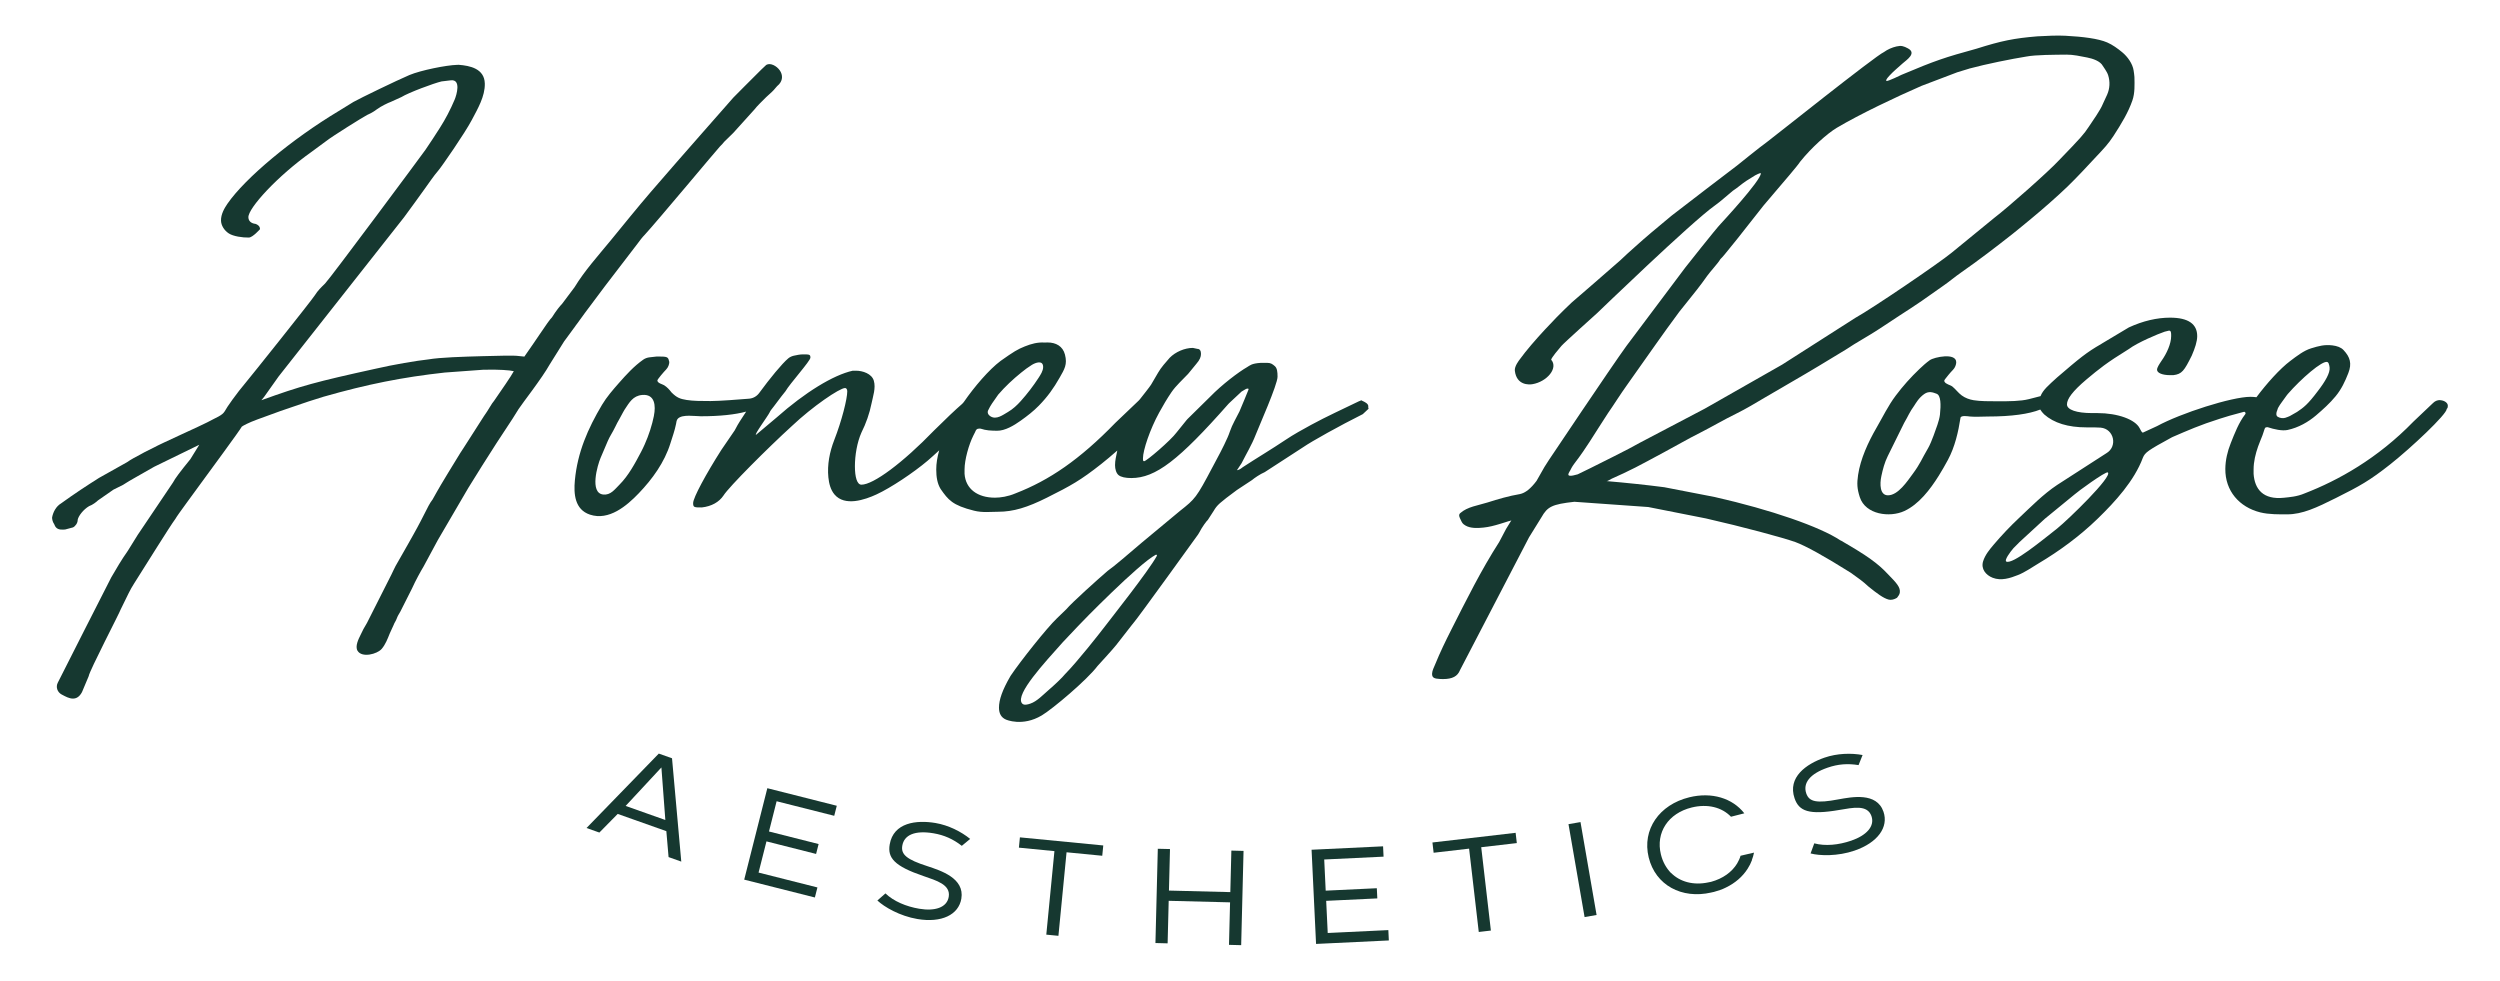 <?xml version="1.0" encoding="UTF-8"?>
<svg id="Layer_1" data-name="Layer 1" xmlns="http://www.w3.org/2000/svg" version="1.1" viewBox="0 0 864 338.95">
  <defs>
    <style>
      .cls-1 {
        fill: #163830;
        stroke-width: 0px;
      }
    </style>
  </defs>
  <g>
    <path class="cls-1" d="M198.93,112.54c.12-.11.27-.32.46-.59.33-.47,2.75-3.79,2.75-3.79l6.9-9.22c1.4-1.83,10.42-13.56,11.21-14.63.86-1.17,1.76-2.37,2.58-3.18,3.89-4.19,25.14-29.66,25.94-30.46.68-.69,1.26-1.28,1.46-1.61l3.19-3.12c1.26-1.35,7.33-8.12,7.33-8.12.57-.84,3.03-3.25,4.02-4.23.17-.17.41-.38.69-.63.77-.68,1.82-1.61,2.54-2.54.15-.19.37-.43.56-.64,2.23-1.78,1.96-3.97.95-5.43-1.09-1.58-3.28-2.76-4.69-1.92l-1.69,1.59c-2.58,2.53-9.68,9.7-9.68,9.7-3.65,4.14-7.3,8.29-10.94,12.44-5.89,6.72-11.79,13.43-17.62,20.21-4.75,5.53-9.32,11.21-13.94,16.85-4.28,5.22-8.87,10.27-12.39,16.05l-4.33,5.77c-.7.69-2,2.29-3.45,4.61-.79.77-2.05,2.63-4.14,5.71-1.41,2.08-3.19,4.71-5.42,7.88l-1.86-.19c-1.69-.26-6.67-.12-12.55.04-6.86.19-14.64.41-18.84,1.13-3.8.4-12.23,1.82-18.21,3.22-20.45,4.49-25.72,5.91-39.43,10.88l.99-1.21,4.99-7.03s41.67-52.88,43.3-54.95c1.24-1.58,6.55-9.03,7.3-10.05,1.49-2.05,2.88-4.17,4.54-6.1,1.24-1.44,9.23-12.99,11.61-17.52,2-3.81,4.61-8.17,4.49-12.61-.14-5.15-5.16-6.15-8.99-6.45l-.65.02c-3.67.1-12.46,1.86-16.43,3.52-4.44,1.9-16.98,7.97-19.34,9.3l-5.13,3.16c-16.1,9.66-32.25,23.11-38.39,31.99-1.08,1.58-2.3,3.68-2.24,5.88.05,1.64,1.1,3.36,2.69,4.4,1.55,1.01,4.77,1.48,6.94,1.43,1.35-.04,3.85-2.9,3.85-2.9-.03-1.05-.73-1.49-1.42-1.78l-.18-.05c-1.52-.19-2.38-1-2.42-2.27-.09-3.15,9.98-14.22,21.86-22.64l5.13-3.78c1.77-1.44,12.86-8.37,14.12-8.99l.1-.04c.07-.03,1.71-.7,3.35-1.98,1.2-.89,3.7-2.13,4.69-2.47l3.61-1.64c2.54-1.57,11.22-4.79,13.9-5.42,0,0,3.14-.38,3.18-.38,3.66-.44,2.04,5.04,1.33,6.71-1.43,3.37-3.11,6.63-5.09,9.72-1.63,2.55-3.27,5.09-4.99,7.59-1.13,1.64-33.02,44.57-34.69,46.21-1.37,1.34-2.52,2.44-3.5,4.02-1.11,1.79-22.62,28.71-23.92,30.22-3.08,3.62-6.62,8.62-7.27,9.93-.92,1.5-2.89,2.09-6.04,3.81-1.82.99-16.18,7.42-18.4,8.68l-3.28,1.64c-.34.22-.91.52-1.62.89-1.28.67-3.03,1.58-4.43,2.57l-9.65,5.41c-4.38,2.77-8.29,5.33-13.09,8.79-1.86,1.1-2.83,3.18-3.14,4.91.01.34.05,1.35.77,2.37.55,1.64,1.75,1.83,2.95,1.81.26,0,.54-.01.82-.05l2.69-.72c.82-.4,1.66-1.55,1.62-2.63.24-1.31,1.98-3.59,3.96-4.73,1.16-.39,2.54-1.46,3.05-1.97l5.35-3.72,3.28-1.63c1.74-1.14,2.52-1.58,4.62-2.76,1.35-.76,3.23-1.82,6.2-3.53l15.56-7.59-3.08,4.98c-3.59,4.4-5.34,6.75-6,8.05l-12.21,18.13-3.4,5.48c-2.21,3.13-4.01,6.22-5.74,9.21-.49.84-18.45,36.34-18.45,36.34-.79,1.5-.2,3.31,1.34,4.13l.29.15c1.07.57,2.34,1.25,3.59,1.25,1.13,0,2.23-.55,3.13-2.25l2.3-5.47c.23-1.83,10.88-22.29,11.05-23.06l2.76-5.63c.57-1.16,1.2-2.28,1.9-3.37,3.76-5.9,12.37-19.81,14.27-22.34.74-1.38,6.36-8.84,9.98-13.88,0,0,12.85-17.46,12.95-17.97.47-.37,2.34-1.38,5.36-2.49l8.04-2.93c1.9-.64,3.46-1.18,4.86-1.66,3.62-1.25,6.02-2.07,9.95-3.26,15.16-4.33,27.32-6.76,41.94-8.37l13.29-.97c5.44-.15,9.36.17,10.58.5-.78,1.54-4.42,6.78-6.84,10.28-.37.37-.83,1.12-1.47,2.16-.56.93-1.27,2.08-2.06,3.17l-6.86,10.72c-.44.65-.88,1.34-1.29,1.98-.69,1.07-7.47,12.19-8.07,13.39l-1.5,2.67c-.97,1.28-1.27,1.87-4.09,7.45-1.17,2.32-4.43,8.05-4.43,8.05-.79,1.39-1.59,2.78-2.38,4.18-.63,1.11-1.27,2.22-1.9,3.33-.29.51-1.19,2.48-1.42,2.93-.11.21-.21.42-.32.63-.35.69-.7,1.39-1.05,2.08-1.01,2.01-2.03,4.02-3.04,6.02-.97,1.91-1.93,3.82-2.9,5.74-.37.73-.73,1.45-1.1,2.18l-1.26,2.18s-.96,1.94-.97,1.98c-.71,1.43-1.98,3.93-1.06,5.49,1.51,2.55,6.81,1.18,8.37-.66,1.28-1.51,2.02-3.44,2.75-5.27.23-.58.51-1.16.77-1.69.19-.4.39-.8.56-1.22.18-.45.34-.82.6-1.23.42-.65.59-1.45.98-2.13.25-.44.51-.87.76-1.31l4.02-7.97c1.23-2.74,3.07-6.07,4-7.6l4.94-9.16,10.53-18.02s7.75-12.66,15.32-23.96c.72-1.18,1.44-2.31,2.05-3.28,1.19-1.87,8.03-10.55,10.79-15.48,0,0,1.07-1.66,4.94-7.9l4-5.45Z"/>
    <path class="cls-1" d="M473,141.27c-.07-.18-.14-.36-.13-.55.02-.19.03-.39.01-.58.04.47-.16-.41,0,.01-.05-.13-.12-.25-.2-.37-.03-.03-.2-.24-.23-.27-.04-.04-.09-.08-.13-.12-.01,0-.04-.03-.09-.07-.16-.1-.3-.21-.47-.31-.16-.1-.33-.19-.5-.27.21.1-.27-.12-.32-.14-.16-.06-.28-.16-.4-.25-.06,0-.12.03-.17.04-.27.12-.55.2-.81.33-5.49,2.68-11.05,5.18-16.41,8.1-3.01,1.65-6.06,3.31-8.91,5.23-4.85,3.25-9.86,6.22-14.75,9.42-.8.69-1.6,1.03-2,1.03l1.6-2.41c1.62-3.24,3.53-6.35,4.84-9.74,1.15-2.97,7.59-17.4,7.59-20.15,0-1.72-.15-2.98-.95-3.67-.8-.69-1.37-1.12-2.58-1.12h-2.3c-3.2.19-3.81.96-4.62,1.43-3.03,1.73-8.79,6.11-12.8,10.23l-7.83,7.71c-.13.13-.25.26-.36.4l-3.44,4.26c-2.01,2.75-10.43,9.96-11.23,9.96-.4,0-.4-.34-.4-1.03,0-2.75,2.4-9.96,5.61-15.8,1.31-2.38,2.7-4.77,4.23-7.01,1.57-2.3,3.8-4.24,5.69-6.27.07-.08.14-.15.21-.24l2.71-3.31c1.2-1.37,1.6-2.41,1.6-3.44s-.4-1.72-1.2-1.72l-1.61-.34c-2.8,0-6.01,1.37-8.02,3.43-1.2,1.37-3.05,3.43-4.01,5.16l-2.41,4.12c-.34.59-3.11,4.09-3.87,5.05-.14.17-.27.32-.43.47l-8.02,7.65c-12.37,12.75-22.88,19.88-34.51,24.38-2.63,1.13-5.25,1.5-7.13,1.5-6,0-10.13-3-10.5-8.25v-1.5c0-3.38,1.5-8.63,3-11.63l.66-1.31c.48-1.35,1.12-1.17,1.87-1.17,2.02.67,3.52.69,5.67.73,2.77.05,5.89-1.83,8.2-3.48s4.41-3.27,6.29-5.2c2.98-3.05,5.06-5.95,7.17-9.66,1.69-2.97,2.73-4.57,1.84-7.99-.75-2.9-3.12-4.18-6.01-4.18l-.99.03c-2.44-.16-4.61.42-6.89,1.34-2.52,1.01-3.78,1.78-8.34,5-3.98,2.97-9.11,8.97-12.65,14.11-.22.31-.45.57-.73.82-2.02,1.74-5.79,5.29-9.6,9.09-10.88,11.26-21.01,18.76-25.13,18.76-1.51,0-2.25-2.62-2.25-6.37s.75-8.25,2.25-11.63c1.6-3.19,2.8-6.6,3.5-10.1.5-2.49,1.53-5.3.78-7.85-.71-2.41-3.86-3.44-6.16-3.44h-1.12c-6.75,1.5-16.51,7.5-26.26,16.13l-7.13,6c-.93.3,4.09-6.49,4.66-7.71.15-.31.3-.61.52-.88,1-1.19,3.28-4.41,4.95-6.42,1.5-2.62,8.63-10.5,8.63-11.63s-.37-1.13-2.63-1.13c-.84,0-2.1.21-3.16.47-.69.17-1.33.46-1.87.91-2.2,1.86-6.31,6.88-10.06,11.99-.82,1.11-2.06,1.82-3.43,1.94-3.51.29-10.35.82-13.35.82s-6,0-8.26-.37c-2.25-.37-3.38-.75-5.25-2.62-.71-.94-1.54-1.84-2.54-2.47-.61-.38-2.34-.72-2.34-1.66,0-.37,2.25-3,3-3.75.75-.75,1.12-1.87,1.12-2.62-.37-1.5-.37-1.88-2.99-1.88h-1.51l-2.32.26c-.8.09-1.55.36-2.2.82-3.16,2.22-5.87,5.19-8.4,8.07-2.09,2.38-4.19,4.78-5.82,7.51-4.92,8.27-8.48,16.43-9.39,26.1-.44,4.7-.06,10.12,5.22,11.87,6.54,2.17,12.68-3.01,16.87-7.39,4.7-4.91,8.88-10.68,10.92-17.23.69-2.22,1.5-4.42,1.95-6.7.13-.67.15-1.38.67-1.89,1.57-1.54,5.98-.79,7.88-.79,6.74,0,11.91-.59,15.69-1.61-1.58,2.38-2.99,4.56-3.53,5.69-.13.28-.27.56-.44.81l-4.61,6.74c-5.25,8.25-9.75,16.51-9.75,18.38,0,1.5.37,1.5,3,1.5,3.38-.37,6-1.88,7.5-4.13,1.88-3,15.38-16.5,23.63-24.01,7.13-6.75,16.51-13.13,18.38-13.13.37,0,.76.37.76,1.12,0,2.63-1.88,10.13-4.51,16.88-1.58,4.06-2.46,8.51-2.02,12.88.21,2.07.74,4.28,2.12,5.91,3.55,4.2,10.45,1.86,14.53-.03,4.88-2.25,12.76-7.5,17.64-11.63,1.23-1.05,2.6-2.29,4.02-3.61-.67,2.31-1.03,4.57-1.03,6.62,0,2.63.37,4.88,1.51,6.75,2.62,3.75,4.05,5.63,11.55,7.5,3,.75,5.71.37,8.33.37,5.26,0,10.13-1.5,16.88-4.88,8.26-4.13,11.63-6,18.76-11.63,1.64-1.29,3.56-2.91,5.54-4.65-.39,2-.78,3.36-.78,5.05,0,1.37.4,2.75,1.2,3.43.81.69,2.41,1.03,4.42,1.03,8.4,0,16.39-6.15,33.54-25.59.1-.11.21-.22.31-.32l4.25-3.97c1.2-.69,1.6-1.03,2.01-1.03s.4,0,.4.34c0,0-2.76,6.8-3.13,7.56-1.09,2.25-2.47,4.45-3.29,6.87-.24.7-.49,1.38-.79,2.05-1.52,3.47-3.36,6.81-5.14,10.15-.03.05-.06.11-.09.16-5.61,10.65-6.01,10.99-11.23,15.12l-13.23,10.99c-4.65,3.98-9.66,8.27-11.46,9.5-.13.09-.23.16-.35.27-3.35,2.88-12.29,10.89-14.27,13.25l-3.2,3.09c-3.57,3.4-12.65,14.87-15.95,19.77-.07.11-.14.21-.2.32-2.74,4.72-3.91,8.1-3.91,10.82,0,2.06.8,3.43,2.41,4.12,0,0,5.68,2.56,12.38-1.44,3.75-2.23,15.69-12.3,19.3-17.11.94-1.06,5.22-5.67,6.42-7.21l5.5-7.05c.08-.11.17-.21.26-.31,1.53-1.65,22.54-30.85,22.54-30.85.12-.17.23-.35.33-.54,1.18-2.28,2.68-4.19,3.06-4.52l2-3.09c1.2-2.05,2-2.74,7.91-7.13.07-.05.15-.11.23-.16l5.1-3.36c.8-.69,2.81-2.06,4.41-2.75l13.24-8.59c3.13-2.15,12.63-7.43,20.65-11.45.66-.64,1.32-1.27,2.01-1.88ZM341.6,141.63c.66-1.43,1.51-2.62,3.38-5.25,2.39-2.78,5.1-5.31,7.95-7.61,1.17-.95,2.38-1.87,3.67-2.66,1.25-.77,3.91-1.8,3.91.74,0,1.35-.92,2.7-1.62,3.79-1.8,2.77-3.9,5.5-6.1,7.96-1.28,1.43-2.76,2.81-4.43,3.78-1.75,1-4.01,2.81-6.06,1.5-1.57-1.01-.7-2.25-.7-2.25ZM226.01,143.65c-.67,3.32-1.79,6.77-3.21,9.95-.39.89-.81,1.75-1.25,2.59-2.05,3.9-4.33,8.18-7.47,11.32-1.64,1.64-3.05,3.66-5.6,3.4-4.81-.49-1.97-10.19-.92-12.66,0,0,2.27-5.32,2.45-5.75.73-1.73,1.65-2.96,2.57-4.88l.75-1.5s1.23-2.16,2.02-3.68c.16-.3.32-.59.51-.88,1.64-2.46,2.86-4.77,6.06-5.06,4.47-.41,4.75,3.81,4.07,7.14ZM381.36,217.12c-1.1,1.46-8.94,11.48-13.35,15.94-.8,1.03-3.42,3.54-5.82,5.6-1.77,1.52-3.83,3.75-6.13,4.52-.83.27-2.25.76-2.91-.18-2.22-3.16,7.75-13.86,14.17-21.07l5.25-5.55c1.08-1.23,21.11-21.67,26.84-24.64.29-.15.54.11.39.39-2.84,5.21-15.74,21.44-18.44,25Z"/>
    <path class="cls-1" d="M843.37,138.26c-1.13,0-1.88.37-2.63,1.13l-6.66,6.32c-12.37,12.75-25.97,20.31-37.61,24.81-2.63,1.13-5.26,1.3-7.13,1.5-7.25.77-10.13-3-10.5-8.25v-1.5c0-2.73.66-5.42,1.56-7.98.45-1.28,1-2.52,1.49-3.79.27-.7.46-1.44.71-2.13.24-.67.34-.73,1.12-.73,2.25.75,5.02,1.35,6.85.96,3.76-.8,7.17-2.76,9.81-5.01,2.41-2.06,4.79-4.19,6.81-6.65,2.01-2.44,3.25-5.08,4.39-8.01,1.26-3.26.66-5.49-1.67-7.96-.87-.93-2.26-1.42-3.86-1.61-2.73-.32-4.65.2-7.32,1.02-2.58.78-5.08,2.76-7.21,4.36-3.57,2.67-8.21,7.86-11.7,12.54-.65-.08-1.34-.14-2.09-.14-6.38,0-24.01,5.63-32.26,10.12l-4.88,2.25c-.37,0-.75-.75-1.12-1.5-1.5-3-7.5-5.25-14.63-5.25h-1.88c-5.25,0-8.62-1.13-8.62-3s1.87-4.5,6.75-8.63c4.5-3.75,6.75-5.63,14.63-10.5,3-2.25,10.13-5.25,12.38-6l1.5-.37c.75,0,.75.75.75,1.88,0,2.63-1.5,6-3.38,8.63-.75,1.13-1.5,2.25-1.5,3,0,1.13,1.87,1.88,4.5,1.88h1.12c3-.37,3.76-1.5,6.38-6.75,1.13-2.62,1.88-4.88,1.88-6.75,0-4.12-3-6.37-9.38-6.37-4.5,0-9.38,1.12-14.25,3.38l-9.22,5.51c-.11.08-.23.15-.34.22-5.12,2.94-7.41,4.85-15.2,11.53-3.07,2.79-4.92,4.36-5.75,6.48l-3.99,1.03c-3,.75-6.75.75-10.88.75-3,0-6,0-8.26-.37-1.48-.25-2.89-.76-4.11-1.65-1.19-.87-2.05-2.1-3.19-3.04-.78-.64-2.34-.81-2.79-1.76-.19-.4.17-.72.38-1.02.33-.46.7-.9,1.07-1.34.49-.58.98-1.16,1.51-1.69.75-.75,1.12-1.87,1.12-2.62,0-3.4-7.63-1.78-9.13-.72-1.28.91-2.45,1.98-3.59,3.06-2.97,2.83-5.74,5.92-8.2,9.21-2.61,3.47-4.49,7.4-6.66,11.14-2.84,4.9-5.53,10.73-6.34,16.26-.43,2.98-.36,4.72.59,7.67,1.97,6.08,10.39,7.12,15.4,4.8s8.92-7.45,11.89-12.19c1.12-1.79,2.15-3.62,3.16-5.47,2.42-4.48,3.61-9.75,4.35-14.53.16-1,2.65-.53,3.26-.47,2.03.18,4.12,0,6.16,0,8.34,0,14.3-.89,18.15-2.41.33.55.79,1.11,1.34,1.66,3.38,3,8.26,4.5,14.64,4.5h2.62c.84,0,1.59.03,2.27.09,4.64.41,5.98,6.54,1.94,8.87l-.08.05-16.88,10.88c-4.87,3.24-9.11,7.59-13.3,11.53-3.01,2.83-5.84,5.83-8.52,8.97-1.52,1.78-3.08,3.66-3.78,5.89-.82,2.63.94,4.78,3.31,5.7,2.91,1.13,6.01.15,8.77-.96,2.49-1,4.66-2.57,6.95-3.93,7.35-4.36,14.43-9.57,20.61-15.58,6.01-5.84,12.59-13.03,15.57-21,.75-1.86,1.86-2.61,9.92-7.01.13-.07.29-.15.43-.21,5.15-2.21,9.26-4.07,16.29-6.29,1.46-.49,4.64-1.44,8.23-2.36.48-.12.81.43.51.82-2.23,2.86-3.67,6.65-5.01,10.01-1.13,2.83-1.84,5.83-1.87,8.88-.07,7.61,4.82,13.21,12.07,15.03,3,.75,6.68.68,9.3.68,5.26,0,10.14-2.3,16.89-5.67,8.26-4.13,11.63-6,18.76-11.63,7.13-5.63,19.5-17.26,19.5-19.13.38-.37.38-.75.38-1.13,0-1.12-1.5-1.88-2.63-1.88ZM790.32,136.6c.1-.14.21-.28.33-.42,4.52-5.2,12-11.75,13.71-11.06.12.05.32.26.38.37.18.34.33,1.12.37,1.5.23,1.86-1.51,4.87-4.13,8.25-3.38,4.5-4.87,5.63-7.13,7.13-.83.47-1.65.97-2.49,1.42-.23.12-.5.2-.74.31-.29.12-.58.24-.88.31-.86.21-1.74.09-2.51-.34-.67-.38-.58-1.23-.38-1.85.09-.27.22-.5.28-.78.04-.21.14-.41.24-.59.33-.63.75-1.21,1.16-1.78.59-.83,1.2-1.65,1.79-2.48ZM666.32,154.93c-2.27,3.86-2.63,5.28-5.31,8.89-1.83,2.47-5.02,7.36-8.53,7.36-2.83,0-2.87-3.87-2.28-6.64.51-2.4,1.12-4.71,2.21-6.91.64-1.3,1.29-2.61,1.93-3.91.79-1.6,1.58-3.2,2.37-4.8.45-.91.9-1.82,1.37-2.77.31-.55.62-1.09.92-1.64.52-.93.95-1.9,1.54-2.8.33-.5.66-1,1-1.49.63-.95,1.58-2.7,3.46-4.03,1.65-1.17,3.11-.54,4.28-.11,1.51.55,1.53,3.79,1.17,7.2-.11,1.07-.54,2.54-.88,3.55-.45,1.33-.84,2.38-1.32,3.7-.43,1.19-1.3,3.35-1.94,4.43ZM711.01,182.61c-5.25,4.12-15.44,12.55-17.62,11.47-.81-.4,1.29-3.3,2.52-4.7.12-.13,1.93-1.89,2.03-2.04l8.73-8.03c3.04-2.45,10.32-8.45,10.32-8.45.75-.75,10.79-8.09,11.47-7.59,1.79,1.32-13.76,16.38-17.46,19.34Z"/>
    <path class="cls-1" d="M636.11,186.8c-7.03-4.73-24.11-10.64-43.54-15.04l-17.37-3.37c-6.11-.8-13.57-1.58-19.96-2.12.41.03,1.39-.67,1.78-.84,2.72-1.19,5.51-2.51,8.19-3.87,1.4-.71,2.79-1.44,4.16-2.19,3.95-2.15,7.92-4.21,11.84-6.43,2.05-1.16,4.14-2.25,6.24-3.32,4.21-2.14,8.31-4.57,12.55-6.64.02,0,.04-.02.06-.03,3.42-1.69,6.69-3.67,9.97-5.61,6.18-3.65,12.45-7.18,18.6-10.9,0,0,9.25-5.6,9.25-5.6,3.8-2.55,7.85-4.69,11.66-7.21,2.27-1.49,4.53-2.99,6.8-4.48,2.6-1.71,5.26-3.36,7.81-5.15,2.54-1.78,5.06-3.6,7.62-5.36,1.99-1.36,3.79-2.94,5.76-4.3,6.24-4.35,12.31-8.98,18.27-13.7,2.12-1.68,4.19-3.42,6.28-5.14,3.54-2.91,9.17-7.84,12.46-11.03,3.57-3.48,6.33-6.49,10.38-10.83,1.87-2,3.68-3.84,5.49-6.64,2.79-4.31,5.15-8.21,6.55-12.3.88-2.57.75-5.36.7-8.07,0-.47-.21-1.73-.27-2.2-.34-2.41-2.1-4.84-3.95-6.37-1.55-1.28-3.37-2.61-5.22-3.4-3.07-1.32-8.35-1.98-14.4-2.3-2.81-.15-6.32.01-9.71.2-8.09.67-12.42,1.55-21.02,4.27-11.05,3.05-13.97,3.99-25.88,9.01,0,0-4.79,2.35-5.24,2.14-.58-.27,1.36-2.18,1.36-2.18.77-.85,2.62-2.48,4.25-3.91,1.36-1.19,4.94-3.5,1.8-5.17-1.49-.79-2.3-1.06-3.98-.66-1.53.36-3.03,1.01-4.3,1.93-2.95,1.28-39.11,30.17-40.45,31.1-1.98,1.38-10.32,8.12-10.32,8.12,0,0-20.91,15.92-22.63,17.33-5.71,4.74-8.58,7.11-12.34,10.5-1.44,1.3-2.36,2.12-2.99,2.68q-1.38,1.23-2.37,2.22c-.8.79-16.84,14.63-16.84,14.63-1.13,1.09-1.93,1.86-2.56,2.46-2.1,2.01-10.86,10.93-15.34,17.14-.27.37-1.92,2.42-1.73,3.97.61,5.09,4.91,4.83,6.07,4.64,5.04-.84,9.03-5.59,6.48-8.46.13-.74,2.48-3.52,3.51-4.73.91-1.08,12.39-11.38,12.39-11.38,0,0,32.71-31.59,40.74-37.23,1.95-1.37,3.79-3.12,6.16-5.05,1.75-1.12,2.89-2.26,4.68-3.44,1.01-.67,2.4-1.44,3-1.87,0,0,1.97-1.07,1.98-.7.09,2.43-13.82,17.39-13.82,17.39-1.64,1.66-12.27,15.14-12.27,15.14l-20.37,27.14c-5.17,7.11-26.75,39.35-26.75,39.35l-1.56,2.44-2.74,4.82q-3,4.02-5.75,4.56c-3.8.64-7.55,1.74-11.22,2.91-3.15,1-6.95,1.46-9.42,3.69-.7.63-.19,1.52.16,2.25.52,1.09.61,1.39,1.69,2.03,1.74,1.02,4.22.9,6.17.7,1.92-.19,3.8-.69,5.65-1.25.64-.19,1.29-.39,1.93-.6.34-.11.68-.22,1.02-.33.19-.06,1-.2,1.09-.36l-1.87,3.04-2.37,4.5c-6.23,9.69-11.34,20.02-16.54,30.28-1.99,3.93-3.92,7.91-5.58,12-.38.95-1.01,2.09-1.06,3.13-.08,1.51.78,1.81,2.74,1.91.35.02.7.03,1.02.03,3.27,0,5.05-.96,5.89-3.1l23.85-45.88,4.3-6.94c2.07-3.65,3.62-4.49,11.37-5.35l25.53,1.81,19.97,3.95c12.72,2.89,26.45,6.6,30.8,8.13,3.69,1.36,9.97,4.84,19.16,10.6.26.2.61.44,1.03.74,1.34.94,3.37,2.37,5.19,4.1,2.84,2.28,5.16,4.06,7.02,4.49.2.05.4.06.6.06.95,0,1.8-.46,2.17-.69l.11-.11c.39-.5.79-1.02.89-1.65.29-1.84-1.1-3.35-4.01-6.32-3.59-3.85-7.12-6.38-16.42-11.76ZM542.88,162.16c.09-.17.19-.35.29-.55.31-.61,1.45-2.11,1.57-2.27.88-1.14,2.71-3.5,7.83-11.67l3.11-4.83c2.24-3.21,4.29-6.55,6.58-9.73.42-.59.83-1.16,1.17-1.66,5.65-7.93,11.15-15.94,16.97-23.75.78-.99,1.65-2.07,2.57-3.21,2.26-2.8,4.82-5.97,7.03-9.15.64-.86,1.4-1.77,2.15-2.65,1.01-1.2,1.96-2.34,2.44-3.16.75-.69,1.94-2.18,3.32-3.9.77-.95,1.58-1.97,2.4-2.96l9.19-11.66c.64-.77,1.86-2.19,3.29-3.87,3.69-4.31,8.75-10.22,9.3-11.2,4-5.02,9.59-9.92,12.69-11.76,8.12-4.81,20.47-10.65,29.31-14.51l12.37-4.7,4-1.22.09-.04c5.92-1.6,14.69-3.36,19.79-4.17,3.18-.62,9.74-.61,13.83-.66,2.26-.03,4.95.56,7.14.99,1.98.38,4.56,1.26,5.43,2.91.17.33,1.42,1.92,1.83,3.19.71,2.22.6,4.61-.34,6.74-.48,1.08-1.01,2.25-1.44,3.12-.89,2.27-3.63,6.03-4.9,7.98-1.68,2.58-2.89,3.92-10.25,11.53-3.82,4.12-17.74,16.39-22.45,19.98l-14.77,12.08c-4.25,3.5-27.2,19.13-33.27,22.49l-25.23,16.12-26.74,15.22-22.42,11.77c-1.3.77-6.04,3.27-8.89,4.67l-8.23,4.12-4.39,2.14c-5.05,1.49-2.77-.74-2.37-1.76Z"/>
  </g>
  <g>
    <path class="cls-1" d="M213.48,281.29l-6.34,6.44-4.44-1.57,24.98-25.72,4.57,1.62,3.2,35.71-4.39-1.56-.77-8.96-16.81-5.96ZM228.58,265.23l-12.36,13.3,13.72,4.86-1.36-18.16Z"/>
    <path class="cls-1" d="M281.62,310.17l-24.42-6.17,7.99-31.6,24,6.07-.88,3.47-19.91-5.03-2.64,10.45,17.15,4.34-.87,3.42-17.15-4.34-2.73,10.78,20.34,5.14-.88,3.47Z"/>
    <path class="cls-1" d="M303.21,311.22l2.8-2.46c2.82,2.71,7.14,4.54,11.68,5.3,5.37.91,9.56-.37,10.19-4.1.72-4.25-4.27-5.64-8.68-7.18-10.2-3.46-12.5-6.34-11.72-10.93,1.29-7.63,9.29-8.52,15.82-7.42,4.54.77,8.89,2.99,11.99,5.5l-2.89,2.39c-3.03-2.35-6.08-3.71-9.8-4.34-6.43-1.08-10.14.57-10.77,4.3-.51,3.04,1.53,4.78,8.74,7.09,4.52,1.51,12.87,4.11,11.67,11.22-.94,5.56-6.84,8.44-15.2,7.02-6.09-1.03-11.47-4.17-13.83-6.41Z"/>
    <path class="cls-1" d="M368.6,294.56l-2.81,28.86-4.19-.41,2.81-28.86-12.28-1.2.35-3.56,28.81,2.8-.35,3.56-12.33-1.2Z"/>
    <path class="cls-1" d="M428.95,326.65l-4.21-.11.37-14.69-21.21-.53-.37,14.7-4.21-.11.82-32.58,4.21.1-.36,14.35,21.21.53.36-14.35,4.21.11-.82,32.58Z"/>
    <path class="cls-1" d="M479.98,325.02l-25.15,1.2-1.55-32.55,24.71-1.18.17,3.57-20.51.98.51,10.77,17.67-.84.17,3.52-17.67.84.53,11.11,20.95-1,.17,3.57Z"/>
    <path class="cls-1" d="M511.91,292.8l3.34,28.8-4.19.49-3.34-28.8-12.26,1.42-.41-3.55,28.75-3.34.41,3.55-12.31,1.43Z"/>
    <path class="cls-1" d="M547.63,316.93l-5.56-32.1,4.15-.72,5.56,32.11-4.15.72Z"/>
    <path class="cls-1" d="M606.18,294.69c-.19.85-.39,1.71-.74,2.55h.05c-.4,1.05-.9,2.07-1.53,3.03-1.72,2.69-4.3,4.93-7.5,6.47-1.3.67-2.66,1.1-4.17,1.52l-.1.02h-.05s-.05.02-.05.02h-.05s-.05.02-.05.02h-.05s-.05.02-.09.03l-.1.02-.09.02h-.05s-.05.02-.05.02l-.14.04c-10.23,2.35-19.29-2.55-21.63-12.12-2.36-9.67,3.67-18.25,14.04-20.79,7.76-1.9,14.9.29,19.01,5.54l-4.61,1.18c-3.18-3.31-8.12-4.52-13.55-3.2-8.14,1.99-12.52,8.66-10.67,16.23.64,2.62,1.87,4.74,3.48,6.41h.05c3.07,3.07,7.73,4.36,12.91,3.24l.09-.02s.1-.02.14-.03h.05s.05-.02.05-.02h.05s.05-.02.05-.02h.05s.05-.02.05-.02h.05s.05-.02.05-.02h.05s.05-.02.05-.02t.09-.02h.05c4.12-1.12,7.25-3.4,9.04-6.36.49-.88.94-1.74,1.17-2.66l4.63-1.08Z"/>
    <path class="cls-1" d="M625.73,294.96l1.28-3.5c3.78,1.03,8.43.57,12.79-.93,5.14-1.77,8.21-4.9,6.98-8.47-1.4-4.08-6.44-2.91-11.05-2.15-10.61,1.84-14,.42-15.52-3.99-2.52-7.32,4.08-11.92,10.34-14.08,4.36-1.5,9.24-1.63,13.16-.9l-1.39,3.48c-3.79-.61-7.12-.35-10.68.88-6.16,2.12-8.62,5.35-7.39,8.92,1,2.92,3.63,3.47,11.07,2.05,4.69-.84,13.27-2.55,15.61,4.26,1.83,5.33-1.97,10.68-9.99,13.44-5.84,2.01-12.07,1.82-15.2.98Z"/>
  </g>
</svg>